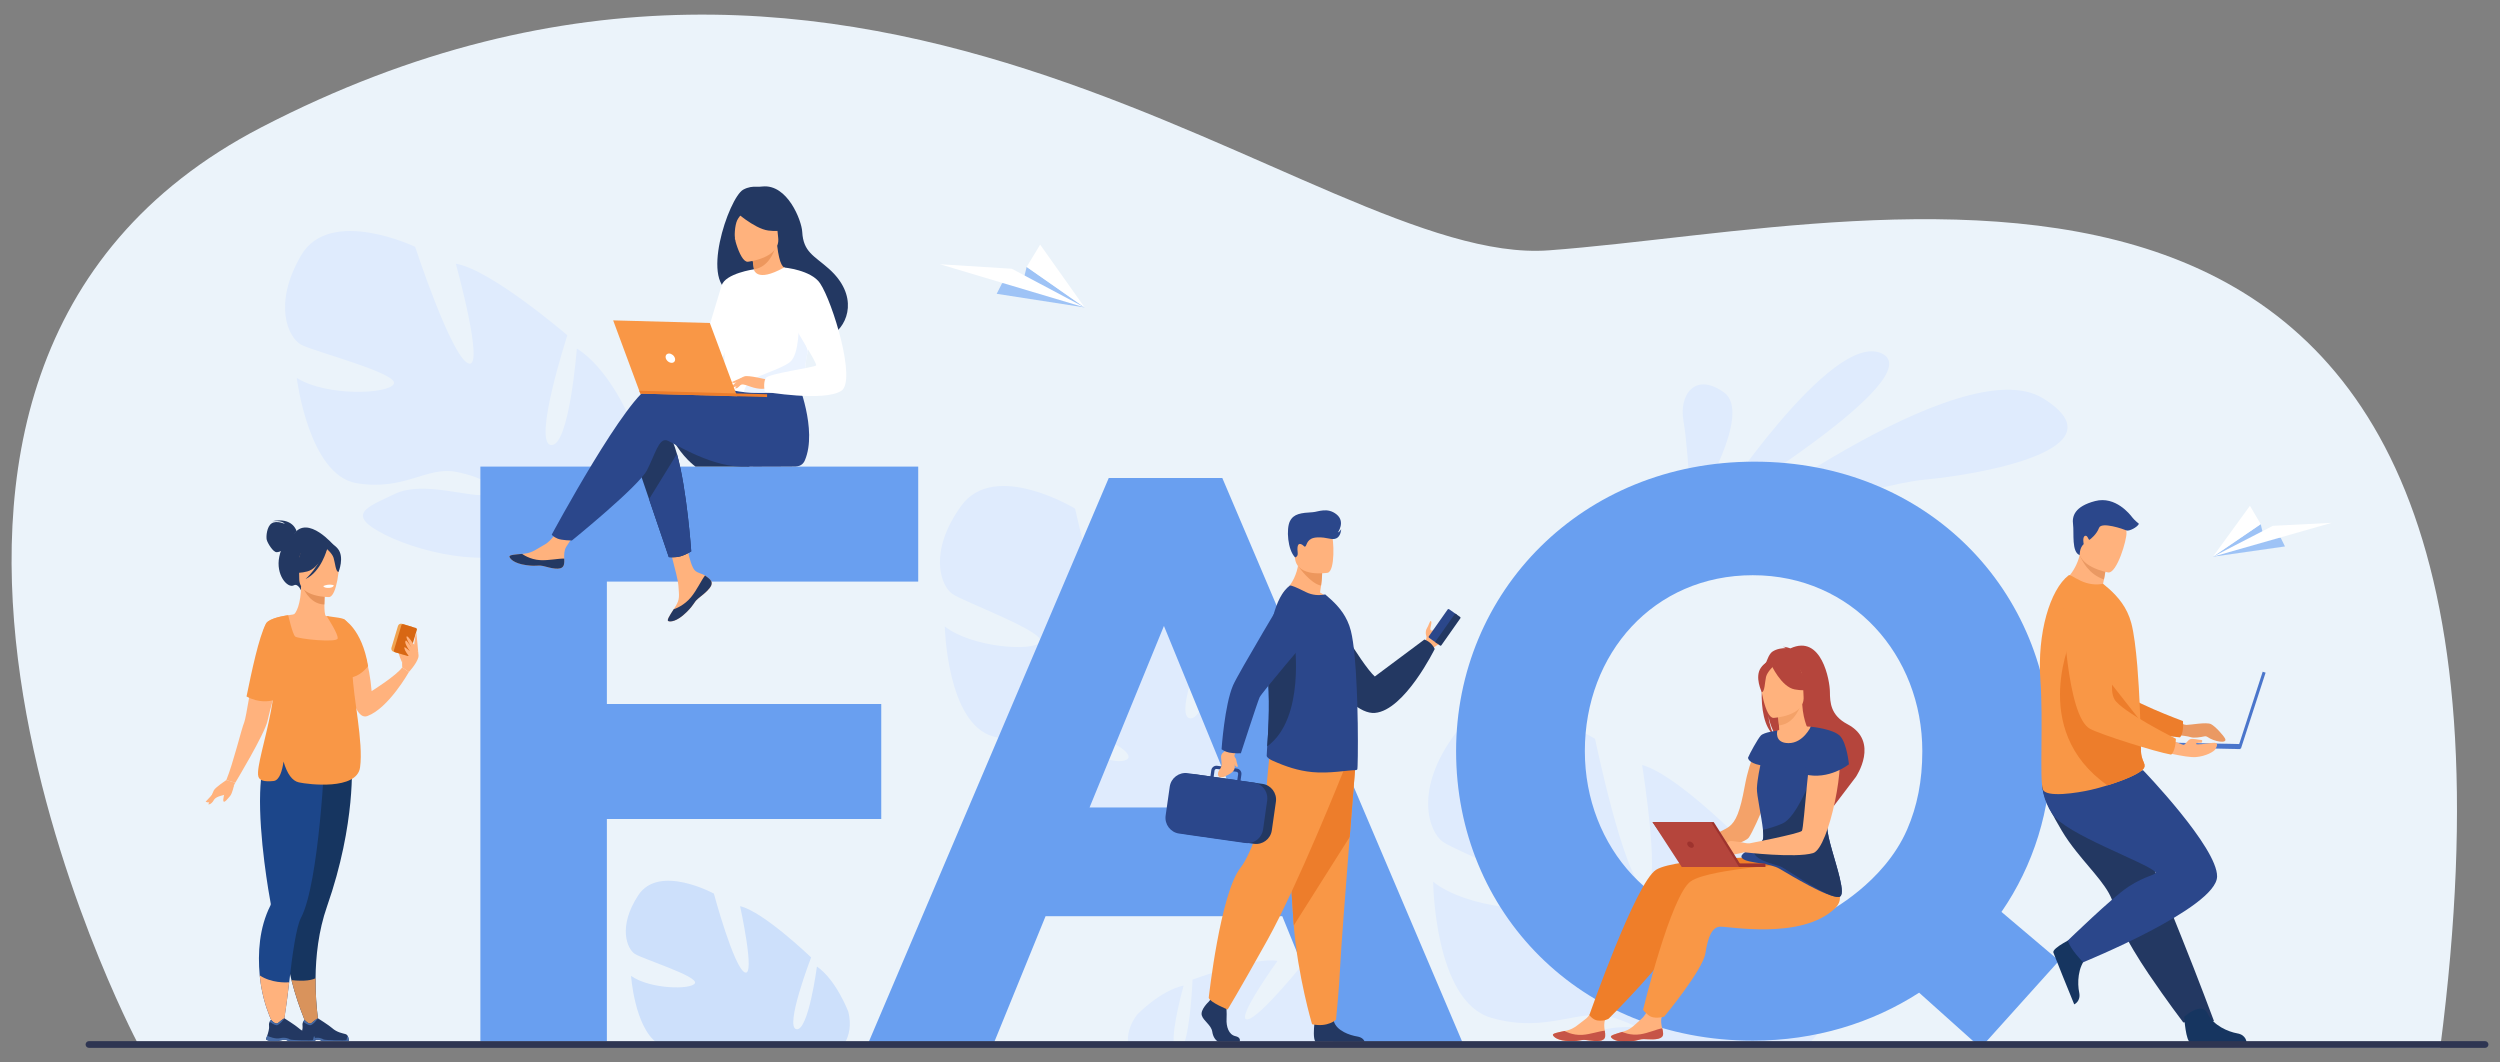 <?xml version="1.0" encoding="UTF-8"?>
<!-- Generator: Adobe Illustrator 27.5.0, SVG Export Plug-In . SVG Version: 6.00 Build 0)  -->
<svg xmlns="http://www.w3.org/2000/svg" xmlns:xlink="http://www.w3.org/1999/xlink" version="1.1" id="Livello_1" x="0px" y="0px" viewBox="0 0 800 340" style="enable-background:new 0 0 800 340;" xml:space="preserve">
<rect x="0" y="0" width="800" height="340" fill="#808080" stroke="none"/>
<style type="text/css">
	.st0{fill:#EBF3FA;}
	.st1{fill:#DFEBFD;}
	.st2{fill:#CDE0FB;}
	.st3{fill:#FFB27D;}
	.st4{fill:#233862;}
	.st5{fill:#E8945B;}
	.st6{fill:#163560;}
	.st7{fill:#1C468A;}
	.st8{fill:#F99746;}
	.st9{fill:#F1A34F;}
	.st10{fill:#D86713;}
	.st11{fill:#D9935C;}
	.st12{fill:#466AA5;}
	.st13{fill:#FFFFFF;}
	.st14{fill:#9EC3F6;}
	.st15{fill:#699FF0;}
	.st16{fill:#F4A269;}
	.st17{fill:#C65447;}
	.st18{fill:#EF7E29;}
	.st19{fill:#B5453C;}
	.st20{fill:#2B478B;}
	.st21{fill:#9E332E;}
	.st22{fill:#EA9963;}
	.st23{fill:#ED7D2B;}
	.st24{fill:#4A75CB;}
	.st25{fill:#ED975D;}
	.st26{fill:#2E3552;}
	.st27{fill:#EBF3FF;}
</style>
<g>
	<path class="st0" d="M780.87,335.32l-145.78-0.36l-66.68-0.17l-14.32-0.04l-51.92-0.13l-63.28-0.16l-54.86-0.13l-3.11-0.01   l-14.47-0.04l-126.93-0.31l-63.72-0.16l-6.01-0.01l-34.92-0.09l-90.98-0.22c0,0-112.87-213.63,39.71-292.73   C280.14-61.12,420.31,85.68,495.6,80.11C606.33,71.93,823.03,10,780.87,335.32z"></path>
	<g>
		<path class="st1" d="M548.62,162.82c0,0,37.47-57.21,53.51-49.73C618.17,120.58,548.62,162.82,548.62,162.82z"></path>
		<path class="st1" d="M547.21,172.46c0,0,80.32-61.26,106.55-45c26.23,16.26-20.26,24.41-37.8,26.02    C598.41,155.09,547.21,172.46,547.21,172.46z"></path>
		<path class="st1" d="M541.13,163.51c0,0-0.11-2.36-0.31-5.8c-0.39-6.72-1.14-17.56-2.12-23.06c-1.48-8.33,3.76-15.72,12.99-9.06    c9.23,6.67-8.31,35.01-8.31,35.01L541.13,163.51z"></path>
	</g>
	<path class="st2" d="M270.3,333.86l-36.6-0.1c-1.17-0.19-2.31-0.16-3.45-0.01l-20.06-0.05c-7.15-5.31-8.25-21.42-8.25-21.42   c6.01,4.27,19.22,4.51,20.43,2.35c1.22-2.16-16.62-7.75-19.17-9.35c-2.54-1.6-5.57-8.72,1.06-18.82   c6.63-10.09,24.18-0.51,24.18-0.51s6.34,23.54,9.88,25.21c3.54,1.67-1.49-21.18-1.49-21.18c7.38,1.65,22.73,16.39,22.73,16.39   s-8.56,22.23-4.72,22.98c3.84,0.75,6.58-20.07,6.58-20.07c6.24,4.35,10.06,14.54,10.06,14.54   C272.46,327.91,271.81,331.21,270.3,333.86z"></path>
	<path class="st1" d="M96.35,81.73c9.19-15.79,36.5-2.74,36.5-2.74s11.5,35.05,16.99,37.28c5.49,2.24-3.98-31.89-3.98-31.89   c11.28,1.89,35.69,22.91,35.69,22.91s-11.12,34.29-5.26,35.11c5.87,0.82,8.3-30.87,8.3-30.87c9.78,6.05,16.38,21.14,16.38,21.14   c6.98,23.56-23.64,31.31-23.64,31.31s-3.6,11.97,0.13,27.81l0,0c0,0,0.99,3.01,1.54,7.81l-2.9-0.78c-0.03-0.84-0.09-1.66-0.18-2.46   c0-0.01,0-0.01,0-0.01c0-0.01,0-0.02,0-0.03c-0.08-0.5-0.19-1.22-0.34-2.09c0,0,0,0,0,0c0,0,0,0,0,0c-0.42-1.97-0.67-3.42-0.8-4.44   c0,0,0-0.01,0-0.01c-1.19-6.16-3.11-14.29-5.26-16.46c0,0,0.44-0.37,0.98-1.16c-0.31,0.37-0.64,0.76-0.98,1.16   c-7.83,9.31-33.14,4.4-46.21-2.15c-13.07-6.56-5.99-8.84,3.16-13.17c9.15-4.33,24.32,1.54,29.59,0.29   c5.28-1.24-0.79-5.54-10.21-7.31c-9.42-1.77-16.51,6.21-31.79,3.63c-15.28-2.59-19.1-33.67-19.1-33.67   c9.43,5.96,29.41,5.24,31.07,1.89c1.66-3.36-25.75-10.35-29.72-12.56C92.32,108.04,87.16,97.52,96.35,81.73z"></path>
	<path class="st1" d="M307.63,161.82c10.67-14.7,36.39,0.93,36.39,0.93s7.88,35.83,13.08,38.59c5.2,2.76-0.75-31.95-0.75-31.95   c10.98,3,33.02,26.23,33.02,26.23s-14.43,32.82-8.71,34.21c5.72,1.39,11.3-29.71,11.3-29.71c9.08,6.97,14.09,22.56,14.09,22.56   c4.55,24.01-26.51,28.62-26.51,28.62s-4.76,11.48-2.65,27.53l0,0c0,0,0.68,3.07,0.74,7.88l-2.79-1.06   c0.06-0.84,0.08-1.66,0.07-2.46c0-0.01,0-0.01,0-0.01c0-0.01,0-0.02,0-0.03c-0.03-0.5-0.07-1.22-0.13-2.1c0,0,0,0,0,0c0,0,0,0,0,0   c-0.22-1.99-0.33-3.45-0.35-4.48c0,0,0-0.01,0-0.01c-0.56-6.22-1.65-14.45-3.56-16.82c0,0,0.47-0.32,1.08-1.05   c-0.35,0.34-0.71,0.69-1.08,1.05c-8.68,8.43-33.23,1.05-45.51-6.75c-12.28-7.8-5.05-9.35,4.44-12.72   c9.49-3.37,23.91,3.95,29.25,3.25c5.35-0.7-0.23-5.56-9.37-8.25c-9.14-2.69-16.95,4.5-31.82,0.41   c-14.86-4.09-15.53-35.22-15.53-35.22c8.74,6.84,28.57,8.13,30.55,4.97c1.98-3.16-24.44-12.81-28.15-15.39   C301.02,187.44,296.96,176.52,307.63,161.82z"></path>
	<g>
		<path class="st1" d="M378.77,315.39c0,0-3.87,13.57-3.13,18.85l-14.66-0.04c-0.31-2.98,0.41-6.21,2.89-9.52    C363.88,324.68,371.38,316.89,378.77,315.39z"></path>
		<path class="st1" d="M434.37,334.4l-55.57-0.15c2.2-5.6,2.82-20.77,2.82-20.77s19.8-7.38,27.17-5.98c0,0-13.59,18.84-9.71,18.71    c3.88-0.13,18.94-19.07,18.94-19.07s19.77-1.82,21.83,9.99C441.7,327.73,437.4,333.08,434.37,334.4z"></path>
	</g>
	<path class="st1" d="M551.07,334.7l-52.6-0.14c3.41-1.46,7.86-2.83,12.64-4.46C523.08,326.01,539.39,331.65,551.07,334.7z"></path>
	<path class="st1" d="M577.79,334.92l-47.61-0.13c0.99-2.11-5.08-6.42-13.88-9.13c-11.19-3.45-20.91,5.28-39.12,0.03   c-18.21-5.24-18.57-43.53-18.57-43.53c10.64,8.54,35,10.42,37.48,6.56c2.48-3.85-29.86-16.11-34.38-19.34   c-4.52-3.23-9.34-16.72,3.99-34.63c13.34-17.92,44.72,1.69,44.72,1.69s9.15,44.16,15.51,47.63c6.36,3.47-0.45-39.28-0.45-39.28   c13.45,3.85,40.2,32.74,40.2,32.74s-18.23,40.13-11.21,41.93c7.02,1.8,14.33-36.36,14.33-36.36c11.06,8.7,16.99,27.94,16.99,27.94   C587.74,322.05,583.67,329.68,577.79,334.92z"></path>
	<g>
		<g>
			<g>
				<g>
					<path class="st3" d="M128.67,212.01c0-0.1-1.45-3.1-0.99-3.33c0.46-0.23,1.29-0.2,1.39,0.33       C129.16,209.53,128.67,212.01,128.67,212.01z"></path>
					<path class="st4" d="M106.99,174.68c0,0-8.52-10.24-13.03-3.69c0,0-3.36,1.4-4.58,7.12c-1.24,5.84,2.64,10.28,4.65,9.19       c1.29-0.7,2.26,1.55,2.26,1.55L106.99,174.68z"></path>
					<path class="st3" d="M117.55,229.14c6.77-2.49,13.29-14.08,13.29-14.08l-2.14-1.5c-1.78,2.6-9.78,7.6-9.78,7.6       c-0.18-2.19-0.45-4.18-0.78-5.98c-2.22-12.25-7.3-15.87-8.67-16.65c-0.22-0.12-0.34-0.17-0.34-0.17s0,0.09,0.02,0.26       c0.02,0.37,0.06,1.11,0.13,2.13C109.82,208.33,111.89,231.23,117.55,229.14z"></path>
					<path class="st4" d="M94.89,169.95c0,0-1.15-4.58-7.87-3.15c0,0,3.22-0.41,4.1,0.84c0,0-2.55-1.17-4.15-0.19       c-1.6,0.98-1.86,4.27-1.62,5.27c0.24,1,2,3.98,3.17,3.98c1.17,0,2.55-1.03,2.55-1.03L94.89,169.95z"></path>
					<path class="st3" d="M84.82,241.65c3.35-7.5,4.95-9.62,5-11.98c0.04-1.87-0.88-3.88-2.66-8.82c-0.42-1.16-0.71-2.36-0.89-3.57       c-1.41-9.52,4.09-19.81,7.51-20.52c0.95-0.25,2.57-3.69,2.55-9.23l0.43,0.08l7.21,1.43c0,0-0.16,2.27-0.17,4.4       c0,1.78,0.1,3.47,0.51,3.68c0.52,0.05,0.82,0.08,0.82,0.08s6.01,8.34,6.51,16.1s-4.81,11.13,0.04,26.64       C116.63,255.78,82.97,245.8,84.82,241.65z"></path>
					<path class="st5" d="M103.96,189.04c0,0-0.16,2.27-0.17,4.4c-4.03-0.11-6.16-3.79-7.04-5.83L103.96,189.04z"></path>
					<path class="st4" d="M96.01,186.83c0,0-2.11-3.34-2.62-6.19c-0.36-2.04,0.68-9.59,8.27-8.51c0,0,2.21,0.22,4.28,1.62       c1.65,1.11,4.03,3.52,1.37,10.11l-0.69,2.23L96.01,186.83z"></path>
					<path class="st3" d="M105.31,191.06c0,0-9.54,0.16-9.55-5.79c-0.01-5.94-1.24-9.92,4.85-10.28c6.09-0.35,7.28,1.91,7.76,3.9       C108.86,180.88,107.79,190.87,105.31,191.06z"></path>
					<path class="st4" d="M104.96,174.86c0,0-2.61,6.97-6.62,8c-4.01,1.03-5.75-0.04-5.75-0.04s3.07-2.44,3.71-6.71       C96.3,176.11,102.99,171.54,104.96,174.86z"></path>
					<path class="st4" d="M104.31,175.42c0,0,1.95,1.56,2.43,3.07c0.48,1.51,0.69,4.63,1.6,4.52c0,0,1.97-4.74-0.24-7.42       C105.75,172.75,104.31,175.42,104.31,175.42z"></path>
					<path class="st6" d="M93.27,313.64c2.4,9.55,6.01,16.87,6.01,16.87l3.15-0.22c0,0-1.54-7.34-1.45-17.26       c0.06-6.93,0.92-15.13,3.66-22.95c9.41-26.88,7.89-46.45,7.89-46.45l-17.7,2.07L94,245.8c-0.07,8.13-0.28,19.17-0.47,27.8       c-0.16,7.76-0.3,13.58-0.3,13.58C89.82,294.51,91.06,304.86,93.27,313.64z"></path>
					<path class="st3" d="M72.42,249.62l2.86,0.86c0,0,9.45-15.68,10.31-19.75c0.28-1.33,0.97-3.99,1.77-6.96       c1.66-6.17,3.8-13.71,3.8-13.71l0.7-3.05l2.41-10.42c0,0-4.61,0.47-7.3,1.6c-0.89,0.37-1.57,0.82-1.81,1.34       c-1.98,4.35-3.95,15.33-5.34,23.16c-0.77,4.37-1.36,7.75-1.67,8.47C77.28,233.16,74.66,244.18,72.42,249.62z"></path>
					<path class="st7" d="M83.11,312.12c1.02,10.86,5.5,17.89,5.5,17.89l1.5,1.09c0,0,1.42-7.65,2.43-16.76       c0.96-8.65,2.27-17.81,3.76-20.61c5.9-11.09,7.68-52.93,7.68-52.93l-17.95-0.89c-1.8,3.03-2.59,8.01-2.78,13.67       c-0.47,14.28,2.89,32.91,3.39,35.6c0,0,0,0,0,0.01c0.04,0.21-0.02,0.41-0.12,0.6C82.96,296.86,82.44,304.94,83.11,312.12z"></path>
					<path class="st4" d="M104.67,175.66c0,0-1.86,7.3-6.92,9.64c0,0,5.06-4.49,5.49-9.3C103.67,171.17,104.67,175.66,104.67,175.66       z"></path>
					<path class="st8" d="M82.57,247.07c-0.03,0.6,0,1.09,0.11,1.43c0.38,1.2,1.69,1.75,4.86,1.42c1.94-0.2,2.8-3.45,3.19-6.22       c1.16,3.96,2.79,6.19,4.9,6.66c3.07,0.68,18.58,2.57,19.59-4.8c1.12-8.11-2.23-22.46-2.41-30.2c0.46-2.74,0.61-5.13,0.56-7.17       c-0.13-5.51-1.75-8.6-2.99-9.85c-0.35-0.27-0.7-0.44-2.12-0.68c-0.72-0.12-1.72-0.27-3.14-0.45c0,0-0.58-0.07-0.57-0.04       c0.26,0.47,3.77,5.79,3.5,7.15c-0.29,1.43-12.74,0.14-13.6-0.64c-0.86-0.79-2.22-6.82-2.22-6.82s-4.41,0.48-6.57,2.05       c0,0,0.01,0.01,0.02,0.03c-0.26,0.19-0.46,0.39-0.57,0.6c-2.3,4.38-4.6,15.44-6.22,23.33c3.92,2.16,7.34,1.52,8.4,1.23       C85.93,233.17,82.78,242.93,82.57,247.07z"></path>
					<path class="st3" d="M128.71,213.57c0-0.29-0.25-4.56,0.51-5.45c0.76-0.9,2.31-2.17,2.79-2.13c0.49,0.04,2.39,2.57,1.82,4.51       c-0.57,1.94-2.99,4.56-2.99,4.56L128.71,213.57z"></path>
					<g>
						<path class="st9" d="M125.95,208.57l2.98,0.89c0.54,0.16,1.11-0.15,1.28-0.69l2.09-6.99c0.16-0.54-0.15-1.11-0.69-1.28        l-2.98-0.89c-0.54-0.16-1.11,0.15-1.28,0.69l-2.09,6.99C125.1,207.83,125.41,208.41,125.95,208.57z"></path>
						<path class="st10" d="M126.38,208.7l4.01,1.2c0.26,0.08,0.53-0.07,0.61-0.33l2.4-8.01c0.08-0.26-0.07-0.53-0.33-0.61        l-4.01-1.2c-0.26-0.08-0.53,0.07-0.61,0.33l-2.4,8.01C125.97,208.35,126.12,208.62,126.38,208.7z"></path>
					</g>
					<path class="st3" d="M83.11,312.12c1.02,10.86,5.5,17.89,5.5,17.89l1.53,1.39c0,0,1.4-7.95,2.4-17.06       C91.48,314.42,86.81,314.59,83.11,312.12z"></path>
					<path class="st11" d="M93.27,313.64c2.4,9.55,6.01,16.87,6.01,16.87l3.15-0.22c0,0-1.54-7.34-1.45-17.26       C99.91,313.58,97.7,314.12,93.27,313.64z"></path>
					<g>
						<path class="st4" d="M97.47,333.15h2.01c0.67-0.11,1.17-0.3,1.86-0.39c1.05-0.14,1.53,0.29,1.63,0.39        c0.01,0.01,0.02,0.02,0.02,0.02h8.53c0.21-0.31,0.01-1.02-0.19-1.54c-0.14-0.36-0.43-0.62-0.8-0.73        c-0.9-0.26-2.69-0.5-4.32-1.97c-0.92-0.83-4.44-3.05-4.44-3.05l-0.02,0c-0.08,0-0.45,0.11-2.05,1.47        c-0.83,0.7-2.24-0.98-2.24-0.98s-0.26,0.22-0.46,0.63c-0.16,0.32-0.27,0.76-0.18,1.31c0.13,0.77-0.28,2.2-0.61,3.16        c-0.2,0.59-0.37,1-0.37,1S95.74,332.93,97.47,333.15z"></path>
						<path class="st12" d="M97,326.98c0.48,0.34,1.49,1,2.16,1.09c0.91,0.12,2.6-2.19,2.6-2.19l-0.02,0        c-0.08,0-0.45,0.11-2.05,1.47c-0.83,0.7-2.24-0.98-2.24-0.98S97.2,326.57,97,326.98z"></path>
						<path class="st12" d="M97.47,333.15h2.01c0.67-0.11,1.17-0.3,1.86-0.39c1.05-0.14,1.53,0.29,1.63,0.39        c0.01,0.01,0.02,0.02,0.02,0.02h8.53c0.21-0.31,0.01-1.02-0.19-1.54c-0.26-0.23-0.33,1-0.48,1.2        c-0.14,0.2-6.96,0.07-7.35-0.21c-0.39-0.29-1.57-0.79-3.22-0.39c-1.43,0.34-3.54-0.54-4.07-0.77c-0.2,0.59-0.37,1-0.37,1        S95.74,332.93,97.47,333.15z"></path>
					</g>
					<g>
						<path class="st4" d="M86.75,333.15h2.01c0.67-0.11,1.17-0.3,1.86-0.39c1.05-0.14,1.53,0.29,1.63,0.39        c0.01,0.01,0.02,0.02,0.02,0.02h8.53c0.21-0.31,0.01-1.02-0.19-1.54c-0.14-0.36-0.43-0.62-0.8-0.73        c-0.9-0.26-2.69-0.5-4.32-1.97c-0.92-0.83-4.44-3.05-4.44-3.05l-0.02,0c-0.08,0-0.45,0.11-2.05,1.47        c-0.83,0.7-2.24-0.98-2.24-0.98s-0.26,0.22-0.46,0.63c-0.16,0.32-0.27,0.76-0.18,1.31c0.13,0.77-0.28,2.2-0.61,3.16        c-0.2,0.59-0.37,1-0.37,1S85.03,332.93,86.75,333.15z"></path>
						<path class="st12" d="M86.28,326.98c0.48,0.34,1.49,1,2.16,1.09c0.91,0.12,2.6-2.19,2.6-2.19l-0.02,0        c-0.08,0-0.45,0.11-2.05,1.47c-0.83,0.7-2.24-0.98-2.24-0.98S86.48,326.57,86.28,326.98z"></path>
						<path class="st12" d="M86.75,333.15h2.01c0.67-0.11,1.17-0.3,1.86-0.39c1.05-0.14,1.53,0.29,1.63,0.39        c0.01,0.01,0.02,0.02,0.02,0.02h8.53c0.21-0.31,0.01-1.02-0.19-1.54c-0.26-0.23-0.33,1-0.48,1.2        c-0.14,0.2-6.96,0.07-7.35-0.21s-1.57-0.79-3.22-0.39c-1.43,0.34-3.54-0.54-4.07-0.77c-0.2,0.59-0.37,1-0.37,1        S85.03,332.93,86.75,333.15z"></path>
					</g>
					<path class="st8" d="M109.86,198.08c0,0,5.95,2.99,7.93,15.08c0,0-1.95,2.67-4.69,3.46c-0.39,0.11-0.8,0.19-1.22,0.21       C108.5,217.01,109.86,198.08,109.86,198.08z"></path>
					<path class="st3" d="M132.47,206.31c0,0-1.84-2.83-2.29-2.67c-0.64,0.22,1.67,3.82,1.67,3.82s-1.71-2.68-1.98-2.48       c-0.61,0.46,0.36,2.15,1.32,3.44c0,0-1.72-1.58-1.78-1.29c-0.2,0.99,1.89,3.4,1.89,3.4l1.17-2.66V206.31z"></path>
					<path class="st3" d="M133.85,208.94c-0.09-0.35-0.54-7.1-0.73-6.46c-0.19,0.64-0.65,4.18-0.65,4.18L133.85,208.94z"></path>
				</g>
			</g>
			<path class="st13" d="M103.45,187.53c0,0,0.16,0.7,1.91,0.59c0,0,1.46-0.09,1.42-0.86C106.77,187.27,105.35,186.72,103.45,187.53     z"></path>
		</g>
		<path class="st3" d="M72.42,249.62c0,0-3.46,2.3-3.98,3.27c-0.53,0.97-1.76,4.53-1.76,4.53s0.88,0.13,1.76-1.41    c0.88-1.54,3.78-1.41,4.75-2.24c0.97-0.84,2.09-3.29,2.09-3.29L72.42,249.62z"></path>
		<path class="st3" d="M74.9,251.24c0,0-0.57,2.7-1.28,3.5c-0.7,0.79-1.67,2.11-2.07,1.76c-0.4-0.35,0.44-3.3,0.44-3.3L74.9,251.24z    "></path>
		<path class="st3" d="M68.92,253.19c-0.09,0.13-3.12,3.36-3.12,3.36s1.1,0.5,1.41,0C67.51,256.05,68.92,253.19,68.92,253.19z"></path>
	</g>
	<g>
		<polygon class="st14" points="318.94,94.02 347.1,98.39 328.53,85.41 327.53,89.48 320.66,90.64   "></polygon>
		<polygon class="st13" points="347.1,98.39 323.77,86 300.78,84.56   "></polygon>
		<polygon class="st13" points="328.53,85.41 347.1,98.39 332.85,78.28   "></polygon>
	</g>
	<g>
		<polygon class="st14" points="731.19,174.86 708.13,178.15 723.43,167.72 724.21,171.06 729.82,172.08   "></polygon>
		<polygon class="st13" points="708.13,178.15 727.32,168.26 746.12,167.31   "></polygon>
		<polygon class="st13" points="723.43,167.72 708.13,178.15 719.98,161.85   "></polygon>
	</g>
	<path class="st15" d="M153.71,149.31h140.12v36.8H194.2v39.17H282v36.8h-87.8v71.24h-40.48V149.31z"></path>
	<path class="st15" d="M354.8,152.96h36.34l76.77,180.41h-41.2l-16.38-40.18h-75.75l-16.38,40.18h-40.18L354.8,152.96z    M396.26,258.39l-23.8-58.09l-23.8,58.09H396.26z"></path>
	<path class="st15" d="M614.12,317.66c-15.1,9.72-33.27,15.35-53.23,15.35c-55.27,0-94.94-41.2-94.94-92.64   c0-50.92,40.18-92.64,95.45-92.64c55.27,0,94.94,41.2,94.94,92.64c0,18.68-5.63,36.59-15.87,51.44l18.43,15.61l-25.08,27.89   L614.12,317.66z M584.95,291.81c0,0,17.88-9.2,25.33-26.36c3.24-7.46,4.86-15.61,4.86-25.08c0-30.71-22.52-56.3-54.25-56.3   c-31.73,0-53.74,25.08-53.74,56.3c0,30.71,22.52,56.3,54.25,56.3C570.11,296.68,578.04,294.89,584.95,291.81z"></path>
	<g>
		<path class="st16" d="M563.06,237.7c0,0-3.02,4.47-4.74,13.87c-1.51,8.23-2.83,11.27-5.01,12.95c-2.18,1.69-14.32,6.67-14.32,6.67    l0.91,2.13c0,0,17.79-2.42,19.79-5.4c2-2.97,9.62-20.54,9.03-24.59S563.06,237.7,563.06,237.7z"></path>
		<g>
			<path class="st3" d="M513.65,331.63c-0.18,1.73-2.63,1.68-5.4,1.27c-2.77-0.41-2.05,0.32-5.95,0.25c-3.9-0.07-5.2-1.4-5.37-1.96     c-0.15-0.5,1.74-0.86,3.76-1.28c0.25-0.05,0.51-0.11,0.76-0.16c2.28-0.5,3.83-2.15,5.81-3.57c1.88-1.34,4.4-6.34,4.4-6.34     l5.33-0.08c0,0-2.38,4.47-3.28,6.41c-0.53,1.14-0.36,2.56-0.18,3.65C513.62,330.41,513.72,331.02,513.65,331.63z"></path>
			<path class="st17" d="M508.25,332.9c-2.77-0.41-2.05,0.32-5.95,0.25c-3.9-0.07-5.2-1.4-5.37-1.96c-0.15-0.5,1.74-0.86,3.76-1.28     l0.02,0.04c0,0,2.47,1.42,5.68,1.2c2.62-0.18,5.32-1.19,7.13-1.33c0.1,0.59,0.19,1.2,0.13,1.81     C513.47,333.37,511.02,333.31,508.25,332.9z"></path>
		</g>
		<path class="st18" d="M571.38,274.06c0,0-34.92,0.17-41.44,4.28c-6.52,4.11-21.36,46.49-21.36,46.49s1.16,1.52,2.59,1.72    c2.3,0.32,3.61-0.58,3.61-0.58s19.89-19.78,20.94-25.18c1.06-5.4,0.8-10.22,3.21-10.35c2.41-0.13,32.45,3.65,37-4.35    c4.54-8.01,0.79-15.93,0.79-15.93L571.38,274.06z"></path>
		<g>
			<path class="st3" d="M532.2,330.83c-0.04,1.74-2.48,1.89-5.28,1.71c-2.8-0.18-2.02,0.49-5.91,0.75c-3.89,0.26-5.3-0.96-5.52-1.5     c-0.19-0.48,1.66-1,3.64-1.59c0.25-0.07,0.5-0.15,0.75-0.23c2.23-0.69,3.64-2.47,5.49-4.04c1.76-1.5,3.85-6.69,3.85-6.69     l5.3-0.52c0,0-2,4.66-2.74,6.66c-0.43,1.18-0.15,2.58,0.12,3.65C532.07,329.62,532.22,330.22,532.2,330.83z"></path>
			<path class="st17" d="M526.92,332.55c-2.8-0.18-2.02,0.49-5.91,0.75c-3.89,0.26-5.3-0.96-5.52-1.5c-0.19-0.48,1.66-1,3.64-1.59     l0.03,0.04c0,0,2.58,1.21,5.76,0.72c2.6-0.4,5.21-1.63,7-1.92c0.15,0.58,0.29,1.18,0.28,1.8     C532.17,332.58,529.72,332.72,526.92,332.55z"></path>
		</g>
		<path class="st8" d="M578.16,276.2c0,0-30.76,1.46-37.11,5.82c-6.35,4.36-15.28,41.12-15.28,41.12s1.34,1.77,2.7,2.26    c1.73,0.62,4.07-0.08,4.07-0.08s12.35-14.88,13.2-20.32c0.85-5.44,2.17-8.24,4.58-8.46c2.4-0.22,26.01,4.39,36.8-5.79    C593.81,284.44,578.16,276.2,578.16,276.2z"></path>
		<path class="st19" d="M567.63,235.23c-0.6-1.05-1.31-2.93-1.83-6.34c0.07,0.34,0.95,4.62,2.77,6.95    c7.12,4.03,18.38,19.15,18.31,22c0,0,6.91-9.15,6.99-9.21c0,0,7.78-11.38-2.71-16.9c-5.33-2.81-5.57-6.85-5.59-10.37    c-0.02-3.52-2.64-18.52-12.63-13.88c0,0-1.69-0.62-2.42-0.46c0,0,0.61,0.07,0.94,0.37c-1.19,0.01-2.89,0.21-4.25,1.11    C563.58,210.9,561.49,230.3,567.63,235.23z"></path>
		<path class="st3" d="M579.45,232.55c0,0-2.87-0.27-5.73,0c-1.95,0.19-3.87,0.79-4.97,1.25c-2.71,1.13-2.43,5.93,3.26,5.04    C577.7,237.95,579.85,233.97,579.45,232.55z"></path>
		<path class="st3" d="M568.99,236.05c-0.03,0.02-0.81,4.13,2.91,3.96c2.45-0.11,7.72-3.07,7.25-5.16c-0.22-1-2.07-3.58-2.44-9.47    l-0.45,0.12l-7.48,2.01c0,0,0.33,2.38,0.49,4.62C569.41,234.02,569.41,235.82,568.99,236.05z"></path>
		<path class="st16" d="M568.79,227.51c0,0,0.33,2.38,0.49,4.62c4.24-0.4,6.22-4.42,7-6.63L568.79,227.51z"></path>
		<path class="st19" d="M577,224.62c0,0,1.99-3.66,2.32-6.7c0.24-2.17-1.38-10.05-9.3-8.37c0,0-2.31,0.38-4.39,2    c-1.66,1.29-3.99,3.98-0.73,10.74l0.88,2.3L577,224.62z"></path>
		<path class="st3" d="M567.51,229.73c0,0,10.05-0.5,9.64-6.76c-0.41-6.26,0.61-10.53-5.82-10.48c-6.44,0.06-7.52,2.53-7.9,4.65    C563.06,219.26,564.89,229.7,567.51,229.73z"></path>
		<path class="st19" d="M566.75,212.65c0,0,3.24,7.15,7.53,7.96c4.29,0.8,6.05-0.45,6.05-0.45s-3.41-2.36-4.38-6.8    C575.95,213.36,568.59,209.02,566.75,212.65z"></path>
		<path class="st19" d="M567.47,213.2c0,0-1.94,1.78-2.34,3.4c-0.39,1.63-0.4,4.92-1.36,4.87c0,0-2.4-4.85-0.26-7.83    C565.77,210.49,567.47,213.2,567.47,213.2z"></path>
		<path class="st20" d="M557.45,274.58c0.81,0.97,3.35,1.27,6.07,1.72c2.14,0.35,4.38,0.79,5.98,1.73    c3.62,2.13,15.46,9.32,18.93,8.99c1.35-0.13,1.09-2.7,0.28-6.1c-1.28-5.38-3.97-12.85-3.97-16.1c0-1.77-0.59-5.97-1.38-10.77    c-0.06-0.39-0.13-0.78-0.19-1.17c-1.56-9.33-3.72-20.33-3.72-20.33s-2.41,5.25-7.1,5.25c-4.69,0-3.6-4.01-3.6-4.01    s-4.28,0.5-5.29,1.59c-1.01,1.09-3.58,5.8-4.09,7.08c0,0-0.1,1.63,3.94,2.41c0,0-0.99,4.44-1.1,7.39    c-0.09,2.18,1.49,9.02,1.94,13.27c0.16,1.51,0.18,2.69-0.06,3.22c-0.31,0.69-1.33,1.37-2.48,2.04    C559.33,272.14,556.49,273.43,557.45,274.58z"></path>
		<path class="st4" d="M561.62,270.81c-2.6,4.43,7.04,5.76,8.64,6.7c3.62,2.13,14.7,9.84,18.17,9.51c1.35-0.13,1.09-2.7,0.28-6.1    c-1.28-5.38-3.97-12.85-3.97-16.1c0-1.77-0.59-5.97-1.38-10.77l-4.18-4.01c0,0-4.48,11.57-8.74,13.46    c-2.24,0.99-4.57,1.65-6.29,2.05c0.16,1.51,0.18,2.69-0.06,3.22C563.78,269.46,562.77,270.14,561.62,270.81z"></path>
		<path class="st3" d="M580.74,236.01c0,0,3.57-2.17,7.02,1.95c3.45,4.11-2.45,33.52-7.57,35.03c-5.68,1.68-22.1-0.27-22.1-0.27    l0.32-2.57c0,0,17.48-3.35,18.2-4.28C577.34,264.94,578.92,236.48,580.74,236.01z"></path>
		<path class="st20" d="M579.45,232.55c0,0,7.33,0.66,9.46,3.07c2.13,2.41,2.75,8.95,2.75,8.95s-6.46,5.21-14.24,3.19L579.45,232.55    z"></path>
		<path class="st3" d="M559.83,270c0,0-5.69-1.1-6.33-0.83c-0.64,0.28-4.22,3.49-3.85,4.13c0.37,0.64,1.84,1.1,3.49,0.55    c1.65-0.55,5.23-0.83,5.87-1.65C559.65,271.38,559.83,270,559.83,270z"></path>
		<g>
			
				<rect x="555.25" y="276.29" transform="matrix(-1 -1.224647e-16 1.224647e-16 -1 1120.191 553.723)" class="st21" width="9.69" height="1.14"></rect>
			<path class="st21" d="M557.31,277.28c-0.09-0.38-8.91-14.21-8.91-14.21h-19.6l9.83,13.84L557.31,277.28z"></path>
			<path class="st19" d="M556.48,277.43c-0.09-0.38-8.93-14.37-8.93-14.37H528.8l9.35,14.37H556.48z"></path>
			<path class="st21" d="M539.96,270.3c0.19,0.56,0.8,1.01,1.36,1.01s0.86-0.45,0.67-1.01c-0.19-0.56-0.8-1.02-1.36-1.02     S539.76,269.73,539.96,270.3z"></path>
		</g>
	</g>
	<g>
		<path class="st22" d="M693.65,229.32c0,0,4.68,2.66,5.99,2.66c1.31,0,6.45-0.99,7.88-0.26c1.43,0.73,4.03,3.68,4.51,4.64    c0.87,1.73-3.52,0.97-5.6-0.51c-0.3-0.21-0.68-0.29-1.04-0.21c-1.08,0.23-3.31,0.64-4.39,0.24c-1.45-0.54-9.1-1.13-9.1-1.13    L693.65,229.32z"></path>
		<path class="st23" d="M658.06,193.09c0,0,4.85,34.46,12.88,37.55c3.96,1.52,21.47,4.98,26.65,5.32c0,0,1.27-1.03,0.96-5.22    c0,0-18.34-6.73-20.95-10.4c-3.88-5.45,2.41-22.27-2.46-27.39C670.28,187.84,662.08,185.64,658.06,193.09z"></path>
		<path class="st4" d="M659.7,265.7c1.41,2.4,3.05,4.65,4.74,6.78c5.21,6.58,10.88,12,11.87,17.13c0.2,1.02,0.51,2.12,0.92,3.28    c0.41,1.17,0.92,2.41,1.51,3.69c2.21,4.8,5.52,10.19,8.82,15.08c5.71,8.46,11.08,15.51,11.08,15.51l9.84-0.42    c-0.39-0.99-4.69-12.66-10.43-26.94c-2.33-5.79-4.81-11.96-7.2-17.9c-0.32-0.79-0.64-1.58-0.95-2.37    c-0.73-1.82-1.45-3.61-2.15-5.35c-5.39-13.4-9.69-24.07-9.69-24.07s-21.55-8.16-23.79-2.87    C652.41,251.61,653.91,255.88,659.7,265.7z"></path>
		<path class="st6" d="M698.94,325.37c0,0,0.5,8.12,2.08,8.24c0.21,0.02,7.97,0.02,7.97,0.02l9.91-0.06c0,0-0.06-2.39-2.96-2.89    c-2.9-0.5-7.74-2.54-9.5-6.37C704.59,320.28,698.94,325.37,698.94,325.37z"></path>
		<path class="st6" d="M663.96,299.83c0,0-7.36,3.48-6.88,4.98c0.06,0.2,2.94,7.41,2.94,7.41l3.73,9.18c0,0,2.19-0.95,1.59-3.82    c-0.61-2.88-0.51-8.13,2.39-11.18C670.78,303.19,663.96,299.83,663.96,299.83z"></path>
		<path class="st20" d="M666.59,307.93c0,0-4.13-4.18-4.89-6.95c0,0,14.21-13.81,19.29-17.16c5.83-3.85,9.62-3.87,8.68-4.81    c-3.06-3.09-28.82-12.1-33.01-18.62c-1.45-2.25-2.26-4.38-2.71-6.25c-0.95-3.98-0.2-6.73-0.2-6.73l32.04-0.93    c0,0,23.82,24.71,23.68,34.01C709.32,290.55,666.59,307.93,666.59,307.93z"></path>
		<path class="st3" d="M677.02,190.92c-6.48,1.68-17.23-4.33-17.23-4.33s4.17-2.8,5.72-8.96c0.08-0.31,0.15-0.63,0.21-0.96    c0.68-0.14,1.96-0.42,3.33-0.71l4.95,4.43c0,0-0.11,1.84-0.73,5.01c-0.11,0.55-0.23,1.15-0.37,1.78    C675.56,188.83,677.02,190.92,677.02,190.92z"></path>
		<path class="st8" d="M652.93,217.79c0.93,12.49-0.29,31.48,0.76,34.76c0.91,2.84,11.26,1.15,15.4,0.2    c1.53-0.35,3.38-0.85,5.3-1.44c5.34-1.65,11.16-4.01,11.78-5.77c0.02-0.07,0.04-0.14,0.06-0.2c0.06-0.25,0.04-0.49-0.01-0.73    c-0.21-0.89-1.01-1.86-1.1-4.07c-0.11-2.47-0.09-5.38-0.18-8.5c0-0.35-0.01-0.74-0.05-1.09l0-0.13c0-0.07,0-0.13,0-0.2    c-0.09-3.49-0.27-7.15-0.48-10.79c-0.13-2.28-0.29-4.54-0.47-6.71c-0.47-5.59-1.09-10.57-1.92-13.71    c-1.36-5.13-4.35-8.47-7.07-10.92l-1.97-1.69c-2.2,0.48-4.8,0.16-7.15-0.95c-2.54-1.21-3.42-2.07-3.87-1.75    C656.06,188.63,651.84,202.52,652.93,217.79z"></path>
		<path class="st23" d="M674.39,251.31c5.34-1.65,11.16-4.01,11.78-5.77c0.02-0.07,0.04-0.14,0.06-0.2c0-0.24-0.01-0.49-0.01-0.73    c-0.21-0.89-1.01-1.86-1.1-4.07c-0.11-2.47-0.09-5.38-0.18-8.5c0-0.35-0.01-0.74-0.05-1.09l0-0.13c0-0.07,0-0.13,0-0.2    l-21.58-27.5C663.29,203.12,648.78,233.33,674.39,251.31z"></path>
		<path class="st22" d="M674,180.4c0,0-0.11,1.84-0.73,5.01c-4.83-1.56-7.03-5.93-7.76-7.78c0.08-0.31,0.15-0.63,0.21-0.96    c0.68-0.14,1.96-0.42,3.33-0.71L674,180.4z"></path>
		<path class="st3" d="M674.65,183.19c0,0-10.54-1.76-9.35-8.31c1.2-6.55,0.64-11.19,7.42-10.34c6.78,0.85,7.63,3.58,7.76,5.87    C680.62,172.7,677.43,183.48,674.65,183.19z"></path>
		<g>
			
				<rect x="720.08" y="214.4" transform="matrix(-0.951 -0.309 0.309 -0.951 1335.631 665.995)" class="st24" width="0.98" height="25.6"></rect>
			
				<rect x="690.24" y="237.63" transform="matrix(-1 -0.021 0.021 -1 1402.088 491.839)" class="st24" width="26.86" height="1.61"></rect>
		</g>
		<path class="st3" d="M690.76,240.23c0,0,8.63,2.27,11.86,2.04c3.24-0.24,5.93-1.78,6.33-2.58c0.41-0.8,1.26-2.23-0.94-1.97    c-2.2,0.26-5.21,0.73-5.3,0.31c-0.09-0.42,1.8-0.38,1.8-0.38s0.57-0.83-0.15-0.86s-2.82-0.6-3.6-0.21    c-0.78,0.39-1.5,1.83-2.07,1.77c-0.57-0.06-7.22-3-7.22-3L690.76,240.23z"></path>
		<path class="st8" d="M660.2,194.51c0,0,1.02,34.79,8.66,38.74c3.77,1.95,20.79,7.31,25.9,8.23c0,0,1.37-0.88,1.53-5.08    c0,0-17.49-8.72-19.67-12.64c-3.25-5.84,4.85-21.87,0.58-27.49C672.92,190.64,665.02,187.54,660.2,194.51z"></path>
		<path class="st20" d="M665.51,177.63c0,0-0.12-2.25,1.27-3.53c0,0-0.48-2.25,0.41-2.62c0.89-0.37,1.08,1.52,1.49,1.23    c0.41-0.3,2.23-1.71,3.01-3.79c0.78-2.08,7.92,0.44,8.75,0.81s3.51-1,4.02-2.11c0,0-1.49-1.19-2.15-2.08    c-0.67-0.89-5.35-6.91-11.88-5.2c-6.53,1.71-7.43,4.83-7.05,7.5C663.73,170.51,662.84,176.73,665.51,177.63z"></path>
	</g>
	<g>
		<g id="man_39_">
			<path class="st3" d="M463.79,201.43c-0.72,1.93-1.96,4.17-3.26,4.72c-1.48,0.63-2.1,1.52-2.1,1.52l-1.19-0.69l-1.43-0.83     c0,0,0.03-0.16,0.1-0.42c0.07-0.26,0.18-0.61,0.32-1.01c0,0,0.44-0.56,0.17-1.27c-0.27-0.71-0.21-1.8,0.24-2.46     c0.46-0.66,0.9-2.3,1.17-2.25c0.67,0.11-0.33,2.37-0.04,2.78c0.26,0.38,0.58,0.25,0.64,0.22c0,0,0.01,0,0.01-0.01     c1.87-0.82,4.14-5.26,5.14-4.66C463.95,197.3,464.09,200.61,463.79,201.43z"></path>
			<g>
				<path class="st20" d="M457.32,204.11l2.34,1.65c0.17,0.12,0.4,0.08,0.51-0.09l6-8.54c0.12-0.17,0.08-0.4-0.09-0.51l-2.34-1.65      c-0.17-0.12-0.4-0.08-0.51,0.09l-6,8.54C457.11,203.77,457.15,204,457.32,204.11z"></path>
				<path class="st4" d="M459.46,205.62l1.37,0.97c0.13,0.09,0.3,0.06,0.39-0.07l6.11-8.69c0.09-0.13,0.06-0.3-0.07-0.39l-1.37-0.97      c-0.13-0.09-0.3-0.06-0.39,0.07l-6.11,8.69C459.31,205.36,459.34,205.53,459.46,205.62z"></path>
			</g>
			<path class="st4" d="M423.69,191.85c0,0,11.93,20.8,16.25,24.63l15.86-11.83c0,0,2.3,0.71,3.31,3.02c0,0-9.63,19.63-19.12,20.46     c-9.49,0.83-22.8-23.53-22.8-23.53L423.69,191.85z"></path>
			<g>
				<path class="st4" d="M396.7,333.33h-6.89c-0.87-0.47-1.64-1.55-1.88-3.16c-0.34-2.22-2.82-3.43-3.36-5.25      c-0.54-1.82,2.22-4.37,2.22-4.37l0.46-0.59l0.48-0.62l4.57,1.08c0,0,0.11,1.09,0.18,2.48c0.05,1,0.08,2.16,0.02,3.17      c-0.13,2.42,0.68,5.03,2.83,5.5C396.92,331.92,396.85,332.86,396.7,333.33z"></path>
				<path class="st4" d="M436.7,333.33h-15.76c-0.76-0.92-0.48-4.34-0.36-5.45c0.02-0.22,0.04-0.36,0.04-0.36s5.38-4.3,6.12-1.01      c0.02,0.1,0.05,0.2,0.08,0.3c0.93,3.08,5.11,4.48,7.52,4.87C435.9,331.95,436.48,332.76,436.7,333.33z"></path>
				<path class="st8" d="M433.69,245.37c0,0-0.82,10.19-1.78,22.45c-1.31,16.65-2.88,37.09-3.03,40.97      c-0.27,6.73-1.35,17.49-1.35,17.49s-2.55,2.56-7.67,1.48c0,0-4.56-15.36-5.86-31.61c-0.02-0.27-0.04-0.53-0.06-0.8      c-1.21-16.54-3.09-51.38-3.09-51.38L433.69,245.37z"></path>
				<path class="st23" d="M433.69,245.37c0,0-0.82,10.19-1.78,22.45l-17.9,28.32c-0.02-0.27-0.04-0.53-0.06-0.8      c-1.21-16.54-3.09-51.38-3.09-51.38L433.69,245.37z"></path>
				<path class="st8" d="M429.96,246.58c0,0-14.73,36.92-24.41,54.27c-9.68,17.35-12.71,22.19-12.71,22.19s-5.55-2.22-6.05-3.73      c0,0,3.7-33.5,10.19-41.66c3.66-4.61,7.97-18.46,8.17-23.3c0.2-4.84,1.31-14.43,1.31-14.43L429.96,246.58z"></path>
			</g>
			<path class="st3" d="M426.29,192.76c-5.76,1.82-15.71-3.09-15.71-3.09s5.31-3.98,5.03-12.26l4.45,3.59l3.02,2.44     c0,0-0.01,1.44-0.34,3.95c-0.09,0.66-0.2,1.4-0.33,2.21C424.88,190.95,426.29,192.76,426.29,192.76z"></path>
			<path class="st25" d="M423.08,183.43c0,0-0.01,1.44-0.34,3.95c-3.35-0.57-7.15-5.99-7.15-5.99c1.71-0.49,3.2-0.58,4.47-0.4     L423.08,183.43z"></path>
			<path class="st3" d="M424.84,183.29c0,0-9.51,1.58-10.4-4.36c-0.89-5.94-2.72-9.73,3.31-10.99c6.03-1.26,7.55,0.83,8.33,2.74     C426.87,172.6,427.29,182.73,424.84,183.29z"></path>
			<path class="st20" d="M434.33,246.22c-0.17,0.14-0.37,0.23-0.6,0.23c-2.16-0.03-8.46,1.17-13.8,0.62     c-4.5-0.43-8.47-1.76-12.75-3.68c-0.57-0.25-1.87-0.95-1.84-1.59c0.02-0.69,0.09-1.7,0.17-2.97c0.3-4.41,0.83-12,0.32-20.75     c-0.09-1.63-0.14-3.25-0.15-4.84c-0.04-11.86,2.31-22.3,7.03-25.83c0.4-0.29,2.88,0.92,5.16,2.05c2.1,1.04,4.21,1.15,6.2,0.75     l1.99,1.76c2.42,2.25,5.07,5.3,6.23,9.94c0.98,3.95,1.56,11.07,1.87,18.45c0.14,3.34,0.26,6.72,0.29,9.91v0.11     c0.03,0.32,0.03,0.66,0.03,0.98C434.59,239.59,434.47,246.1,434.33,246.22z"></path>
			<path class="st4" d="M405.51,238.84c0.3-4.41,0.83-12,0.32-20.75c-0.09-1.63-0.14-3.25-0.15-4.84c1.97-4.78,3.58-8.24,3.58-8.24     h4.96C414.22,205.01,417.86,229.86,405.51,238.84z"></path>
			<g>
				<path class="st4" d="M380.09,267l21.17,3.02c2.75,0.39,5.33-1.54,5.72-4.29l1.31-9.17c0.39-2.75-1.54-5.33-4.29-5.72      l-21.17-3.02c-2.75-0.39-5.33,1.54-5.72,4.29l-1.31,9.17C375.4,264.04,377.33,266.61,380.09,267z"></path>
				<path class="st20" d="M405.18,253.57L405.18,253.57c-0.59-1.49-1.88-2.66-3.51-3.06h0c0,0,0,0,0,0      c-0.16-0.04-0.32-0.07-0.49-0.09l-4.21-0.6l0.28-1.98c0.06-0.44-0.05-0.88-0.32-1.24c-0.27-0.36-0.66-0.59-1.1-0.65l-1.1-0.16      l-4.43-0.63l-0.8-0.11c-0.91-0.13-1.77,0.51-1.89,1.42l-0.28,1.98l-7.27-1.04c-2.76-0.39-5.35,1.55-5.74,4.31l-1.32,9.28      c-0.39,2.76,1.55,5.35,4.31,5.74l21.13,3.01c0.37,0.05,0.74,0.06,1.1,0.04h0c0,0,0,0,0,0c0.58-0.04,1.13-0.19,1.65-0.42      c1.55-0.69,2.73-2.13,2.99-3.93l1.32-9.28C405.62,255.24,405.5,254.36,405.18,253.57z M388.65,246.6      c0.04-0.28,0.26-0.49,0.52-0.53c0.06-0.01,0.12-0.01,0.19,0l0.94,0.13l3.48,0.5l1.9,0.27c0.34,0.05,0.58,0.37,0.53,0.71      l-0.28,1.98l-7.56-1.08L388.65,246.6z"></path>
			</g>
			<path class="st3" d="M396.18,239.69c0,0-1.11,1.48-1.16,2.07c-0.3,4.01,1.53,4.56-3.21,6.79c0,0-2.03,0.77-2.06-0.8     c-0.03-1.57,1.41-1.6,1.14-3.8c-0.3-2.54-0.27-2.56,1.39-3.89l1.1-1.82L396.18,239.69z"></path>
			<path class="st20" d="M393.36,240.83c1.79,0.35,3.72,0.21,3.72,0.21s5.31-16.39,5.99-17.89c0.68-1.5,15.76-19.22,15.76-19.22     l-6.28-15.72c0,0-16.31,27.24-17.96,31.06c-2.74,6.32-3.69,20.5-3.69,20.5S391.95,240.55,393.36,240.83z"></path>
			<path class="st20" d="M414.44,178.37c0,0,0.98-0.16,0.82-1.51c-0.16-1.34-0.16-3.1,0.94-2.77c1.09,0.33,1.15,1.2,1.6,0.69     c0.45-0.51,0.46-2.66,3.71-2.81c3.25-0.15,4.57,0.98,6.08,0.32c1.51-0.66,1.59-2.95,1.59-2.95s-0.43,0.82-1.08,1.08     c0,0,2.52-3.45-0.4-5.81c-2.92-2.37-5.9-0.82-7.59-0.71c-3.72,0.23-6.13,0.45-7.34,2.9     C411.55,169.22,412.05,176.01,414.44,178.37z"></path>
			<path class="st3" d="M394.43,241.46c0,0,1.07,1.12,1.14,1.58c0.22,1.49,0.71,2.13,0.47,2.3c-0.52,0.34-1.2-0.77-1.53-1.76     C394.17,242.59,394.43,241.46,394.43,241.46z"></path>
		</g>
	</g>
	<path class="st26" d="M795.22,335.32H28.47c-0.59,0-1.08-0.49-1.08-1.08v0c0-0.59,0.49-1.08,1.08-1.08h766.75   c0.59,0,1.08,0.49,1.08,1.08v0C796.3,334.83,795.81,335.32,795.22,335.32z"></path>
	<g>
		<path class="st4" d="M215.21,140.49c3.17,5.88,7.35,8.82,7.35,8.82h17.43C239.99,149.31,212.79,136.01,215.21,140.49z"></path>
		<g>
			<path class="st3" d="M227.35,185.61c0.44,0.53,0.48,1.11,0.24,1.73c0,0,0,0.01,0,0.01c-0.45,1.14-1.85,2.38-3.48,3.61     c-0.21,0.16-0.39,0.3-0.55,0.44c-0.04,0.04-0.08,0.07-0.12,0.11c-0.03,0.03-0.06,0.06-0.1,0.08c-1.52,1.33-0.97,1.66-3.71,4.36     c-3.13,3.08-5.22,3.08-5.81,2.78c-0.5-0.26,0.57-1.91,1.76-3.76c0.06-0.09,0.11-0.18,0.17-0.27c0.16-0.25,0.31-0.5,0.47-0.75     c1.39-2.23,1.08-3.31,0.86-6.69c-0.18-2.75-3.85-15.45-3.85-15.45l5.85-0.85c0,0,1.48,10.07,3.37,11.67     c1.01,0.85,2.17,0.89,3.15,1.53c0.07,0.04,0.14,0.09,0.2,0.14C226.34,184.68,226.91,185.08,227.35,185.61z"></path>
			<path class="st4" d="M227.35,185.61c0.44,0.53,0.48,1.11,0.24,1.73c0,0,0,0.01,0,0.01c-0.54,1.13-1.91,2.37-3.48,3.6     c-0.21,0.16-0.39,0.31-0.55,0.45c-0.04,0.04-0.08,0.07-0.12,0.11c-0.03,0.03-0.06,0.06-0.1,0.08c-1.52,1.33-0.97,1.66-3.71,4.36     c-3.13,3.08-5.22,3.08-5.81,2.78c-0.5-0.26,0.57-1.91,1.76-3.76c0.6-0.2,3.38-1.24,5.53-3.85c1.89-2.29,3.2-5.26,4.49-6.96     c0.07,0.04,0.14,0.09,0.2,0.14C226.34,184.68,226.91,185.08,227.35,185.61z"></path>
			<path class="st3" d="M180.45,180.69c-0.41,1.79-2.96,1.42-5.81,0.64c-2.85-0.78-2.19,0.07-6.25-0.49     c-4.06-0.56-5.26-2.12-5.37-2.73c-0.1-0.54,1.92-0.68,4.09-0.87c0.27-0.02,0.55-0.05,0.82-0.08c2.45-0.24,4.28-1.77,6.53-3     c2.13-1.17,5.4-6.07,5.4-6.07l5.58,0.6c0,0-3.06,4.38-4.24,6.28c-0.7,1.12-0.7,2.63-0.65,3.8     C180.57,179.42,180.6,180.06,180.45,180.69z"></path>
			<path class="st4" d="M174.64,181.33c-2.85-0.78-2.19,0.07-6.25-0.49c-4.06-0.56-5.26-2.12-5.37-2.73     c-0.1-0.54,1.92-0.68,4.09-0.87l0.02,0.04c0,0,2.4,1.8,5.79,1.97c2.76,0.14,5.72-0.57,7.63-0.49c0.03,0.63,0.05,1.28-0.1,1.91     C180.04,182.48,177.49,182.11,174.64,181.33z"></path>
			<path class="st4" d="M202.86,145.52l4.84,14.21l6.32,18.55c0,0,1.85,0.23,3.63-0.23c1.65-0.43,3.55-1.61,3.55-1.61     s-1.36-19.77-4.58-31.19c-0.83-2.93-1.78-5.31-2.86-6.66C208.46,131.97,202.86,145.52,202.86,145.52z"></path>
			<path class="st20" d="M208.78,123.33c3.45-1.01,13.18,0.67,22.94,2.86l2.15-3.33l21.24-1.08c0,0,6.57,15.7,2.47,25.47     c-0.6,1.44-1.67,2.08-3.57,2.05c0,0-0.16,0-0.38,0c0,0-12.62,0.11-16.71,0c-10.54-0.29-22.11-8.06-23.63-8.41     c-2.48-0.57-3.61,4.39-6.24,9.55c-2.63,5.16-24.05,22.53-24.05,22.53s-3.22-0.06-4.53-0.59c-1.41-0.57-1.92-1.29-1.92-1.29     S200.99,125.61,208.78,123.33z"></path>
			<path class="st4" d="M234.79,93.68c7.43,4.36,22.51,13.39,22.59,13.34c0,0,5.57,2.27,8.82,0.24c5.42-3.39,8.53-12.82-0.98-21.27     c-4.74-4.21-8.16-5.3-8.51-11.83c-0.19-3.54-4.7-15.34-12.76-14.48c-0.67,0.07-1.35,0.12-2.03,0.08     c-0.94-0.06-2.49,0.04-4.1,0.94C233.2,63.27,223.52,91.76,234.79,93.68z"></path>
			<path class="st3" d="M241.21,90.31c-0.03,0.02,3.68,1.4,6.21,0.36c2.38-0.98,4.28-4.81,4.24-4.81c-1.07-0.08-2.22-1.05-2.96-7.22     l-0.46,0.15l-7.75,2.55c0,0,0.49,2.48,0.78,4.83C241.52,88.16,241.63,90.05,241.21,90.31z"></path>
			<path class="st25" d="M240.49,81.35c0,0,0.49,2.48,0.78,4.83c4.43-0.67,6.28-5.02,6.97-7.38L240.49,81.35z"></path>
			<path class="st3" d="M239.28,83.76c0,0,10.54-1.12,9.74-7.68c-0.8-6.55,0.02-11.11-6.74-10.67c-6.76,0.44-7.76,3.1-8.03,5.35     C233.98,73.02,236.52,83.88,239.28,83.76z"></path>
			<path class="st4" d="M234.73,67.2c0,0,6.56,5.98,11.12,6.57c4.56,0.59,6.33-0.83,6.33-0.83s-2.63-2.31-4.16-5.97     c-0.45-1.08-1.44-1.84-2.6-1.97C242.17,64.63,235.98,64.34,234.73,67.2z"></path>
			<path class="st4" d="M238.95,66.8c0,0-2.31,2.11-3.06,3.71c-0.73,1.54-1.03,5.25-0.53,6.75c0,0-3.32-6.91-1.24-10.16     C236.31,63.63,238.95,66.8,238.95,66.8z"></path>
			<path class="st13" d="M231.94,105.54c-0.26,21.26-0.37,16.82,1.9,18.9c0.55,0.5,2.11,0.83,4.18,1.03     c6.51,0.61,17.99-0.15,18.46-1.34c1.62-4.13,0.59-5.45,2.02-11.8c0.15-0.68,0.33-1.41,0.54-2.2c1.17-4.35,2.22-5.82-1.29-12.96     c-3.19-6.47-6.55-11.74-6.86-11.56c-9.02,5.03-9.62,0.58-9.62,0.58S232.07,95.17,231.94,105.54z"></path>
			<path class="st20" d="M207.7,159.73l6.32,18.55c0,0,1.85,0.23,3.63-0.23c1.65-0.43,3.55-1.61,3.55-1.61s-1.36-19.77-4.58-31.19     L207.7,159.73z"></path>
			<path class="st13" d="M241.27,86.18c0,0-9.18,1.3-10.36,5.2c-1.18,3.9-8.12,26.85-8.12,26.85s4.62,0.96,6.82-1.13     c2.2-2.09,8.01-19.7,8.01-19.7L241.27,86.18z"></path>
			<path class="st27" d="M238.03,125.47c6.51,0.61,17.99-0.15,18.46-1.34c1.62-4.13,0.59-5.45,2.02-11.8l-2.9-8.94     c0,0,0.25,9.87-2.73,12.39c-2.97,2.51-12.04,4.68-13.51,6.81C238.66,123.6,238.18,124.63,238.03,125.47z"></path>
			<path class="st3" d="M245.61,121.52c0,0-6.39-1.61-7.44-1.06c-1.05,0.54-3.65,2.55-3.98,3.27c-0.34,0.71,2.32-0.49,3.19-0.69     c0.56-0.13,2,0.41,2.72,0.67c3.01,1.09,4.88,0.62,4.88,0.62L245.61,121.52z"></path>
			<path class="st13" d="M250.9,85.6c0,0,8.62,0.77,11.5,5.02c4.05,5.98,11.71,31.22,6.84,34.43c-5.49,3.61-24.54,0.31-24.54,0.31     s-0.56-2.99,0.37-4.41c0.92-1.42,15.38-3.35,16.06-3.99c0.68-0.65-7.95-13.18-7.9-15.17C253.28,99.79,250.9,85.6,250.9,85.6z"></path>
			<path class="st3" d="M237.8,122.24c0,0-1.39,1.7-1.84,1.9c-0.45,0.2-0.73,0.14-0.73,0.14l0.95-1.61L237.8,122.24z"></path>
			<path class="st3" d="M238.16,120.46l-3.97,1.8c0,0,0.16,0.28,0.64,0.27c0.48-0.01,1.71-0.42,1.71-0.42L238.16,120.46z"></path>
		</g>
		<g>
			<g>
				<polygon class="st8" points="235.89,126.8 204.9,125.96 196.21,102.52 227.15,103.36     "></polygon>
				<polygon class="st23" points="204.56,125.04 245.48,126.16 245.46,127.06 204.9,125.96     "></polygon>
			</g>
			<path class="st13" d="M213.04,114.58c-0.21-0.82,0.28-1.47,1.09-1.45c0.81,0.02,1.65,0.71,1.86,1.53     c0.21,0.82-0.28,1.47-1.09,1.45C214.08,116.08,213.25,115.4,213.04,114.58z"></path>
		</g>
	</g>
</g>
</svg>
